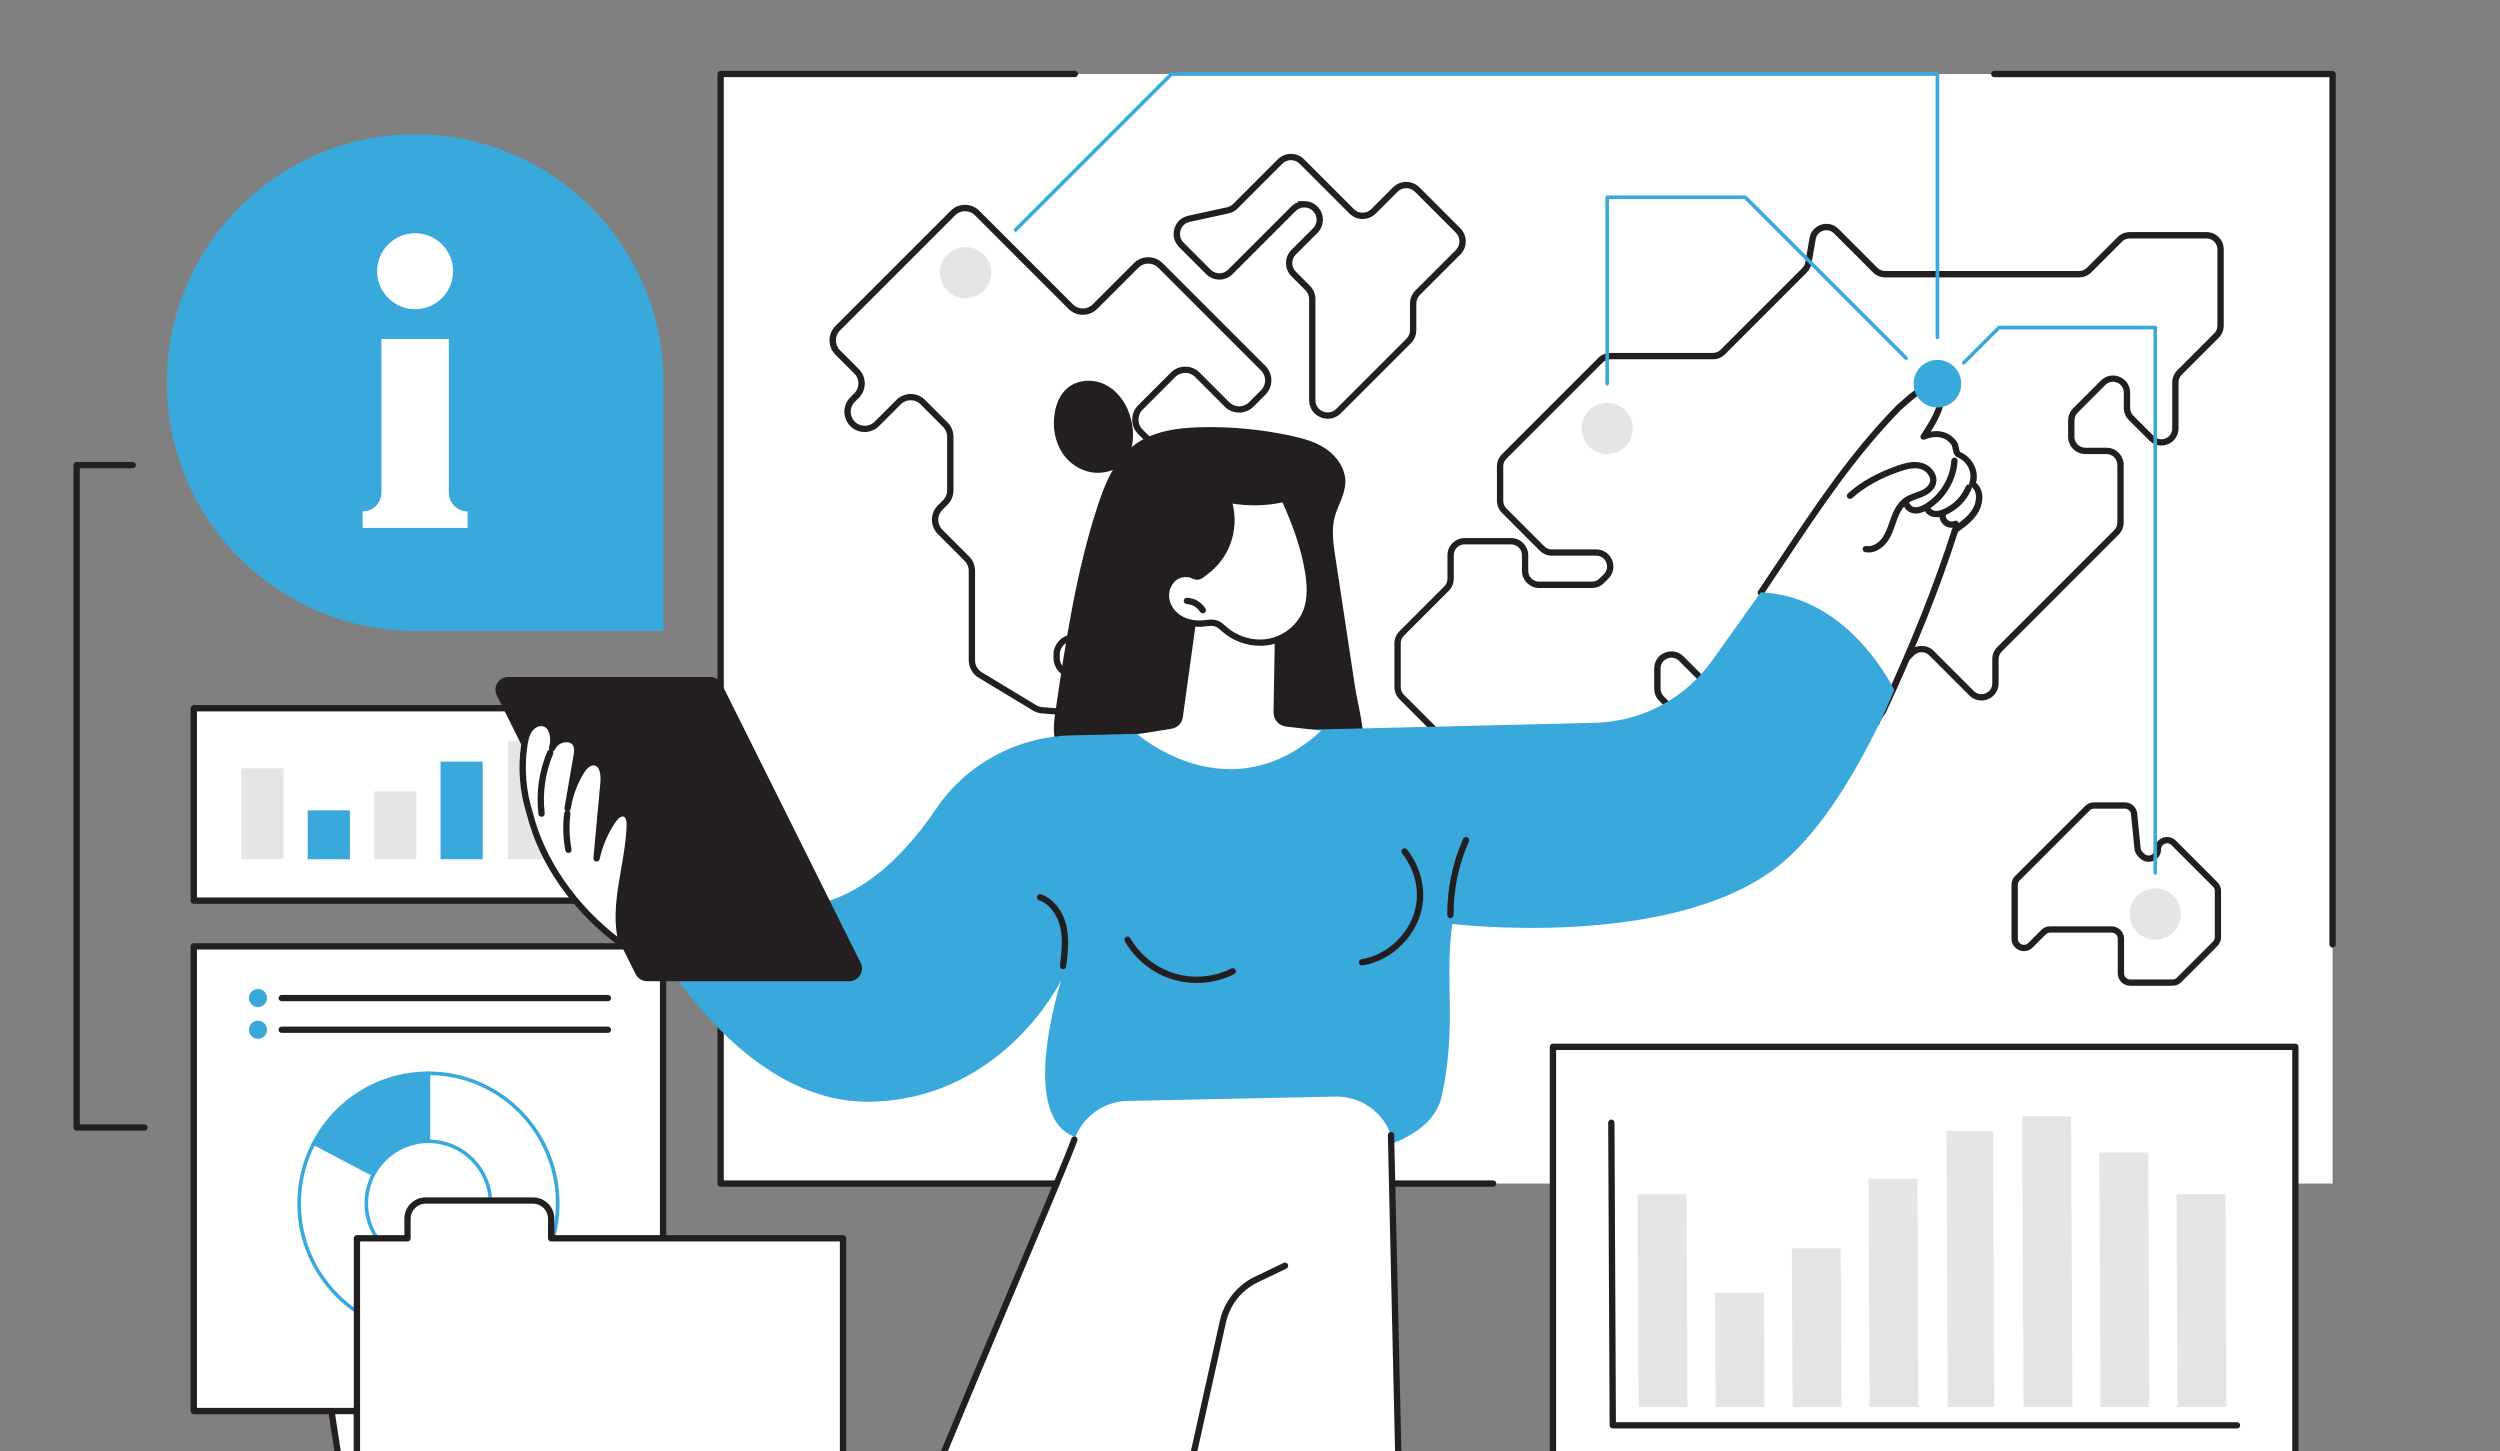 <?xml version="1.0" encoding="UTF-8"?>
<svg xmlns="http://www.w3.org/2000/svg" xmlns:i="http://ns.adobe.com/AdobeIllustrator/10.0/" id="Layer_1" version="1.1" viewBox="0 0 928 538.65">
  <rect x="0" y="0" width="928" height="538.65" fill="#808080" stroke="none"/>
  <defs>
    <style>
      .st0 {
        fill: #fff;
      }

      .st1 {
        fill: #e5e5e5;
      }

      .st2 {
        fill: #231f20;
        stroke: #231f20;
        stroke-miterlimit: 10;
      }

      .st3 {
        fill: #39a9dc;
      }
    </style>
  </defs>
  <g id="Collecting_information">
    <g>
      <rect class="st0" x="267.5" y="27.47" width="598.35" height="411.86"></rect>
      <path class="st2" d="M865.85,351.24c-.37,0-.67-.3-.67-.67V28.15h-124.92c-.37,0-.67-.3-.67-.67s.3-.67.67-.67h125.6c.37,0,.67.3.67.67v323.1c0,.37-.3.67-.67.67Z"></path>
      <path class="st2" d="M554.25,440.01h-286.75c-.37,0-.67-.3-.67-.67V27.47c0-.37.3-.67.67-.67h131.48c.37,0,.67.3.67.67s-.3.67-.67.67h-130.81v410.52h286.08c.37,0,.67.3.67.67s-.3.67-.67.67Z"></path>
      <g>
        <g>
          <path class="st0" d="M819.08,87.3h-28.53c-1.38,0-2.7.55-3.67,1.52l-11.41,11.41c-.97.97-2.29,1.52-3.67,1.52h-72.07c-1.38,0-2.7-.55-3.67-1.52l-14.46-14.46c-2.98-2.98-8.07-1.36-8.78,2.79l-1.54,8.95c-.18,1.06-.69,2.03-1.44,2.79l-30.34,30.34c-.97.97-2.29,1.52-3.67,1.52h-38.08c-1.38,0-2.7.55-3.67,1.52l-35.75,35.75c-.97.97-1.52,2.29-1.52,3.67v12.77c0,1.38.55,2.7,1.52,3.67l14.03,14.03c.97.97,2.29,1.52,3.67,1.52h16.47c4.62,0,6.94,5.59,3.67,8.86l-1.6,1.6c-.97.97-2.29,1.52-3.67,1.52h-19.62c-2.87,0-5.19-2.32-5.19-5.19v-5.8c0-2.87-2.32-5.19-5.19-5.19h-17.27c-2.87,0-5.19,2.32-5.19,5.19v8.75c0,1.38-.55,2.7-1.52,3.67l-16.64,16.64c-.97.97-1.52,2.29-1.52,3.67v16.25c0,1.38.55,2.7,1.52,3.67l13.13,13.13c.97.97,2.29,1.52,3.67,1.52h24.63c2.87,0,5.19,2.32,5.19,5.19v11.45c0,1.38.55,2.7,1.52,3.67l10.52,10.52c.97.97,1.52,2.29,1.52,3.67v28.83c0,2.87,2.32,5.19,5.19,5.19h7.26c1.38,0,2.7-.55,3.67-1.52l24.74-24.74c.97-.97,1.52-2.29,1.52-3.67v-18.01c0-1.38.55-2.7,1.52-3.67l10.14-10.14c3.27-3.27.95-8.86-3.67-8.86-1.38,0-2.7-.55-3.67-1.52l-10.44-10.44c-.97-.97-1.52-2.29-1.52-3.67v-7.49c0-4.62,5.59-6.94,8.86-3.67l9.99,9.99c.97.97,2.29,1.52,3.67,1.52h5.84c2.87,0,5.19-2.32,5.19-5.19v-2.5c0-2.87,2.32-5.19,5.19-5.19h15.12c1.38,0,2.7.55,3.67,1.52l13.68,13.68c2.03,2.03,5.31,2.03,7.34,0l15.87-15.87c2.03-2.03,5.31-2.03,7.34,0l14.88,14.88c3.27,3.27,8.86.95,8.86-3.67v-8.99c0-1.38.55-2.7,1.52-3.67l43.38-43.38c.97-.97,1.52-2.29,1.52-3.67v-21.41c0-2.87-2.32-5.19-5.19-5.19h-7.89c-2.87,0-5.19-2.32-5.19-5.19v-6.14c0-1.38.55-2.7,1.52-3.67l10.29-10.29c3.27-3.27,8.86-.95,8.86,3.67v5.69c0,1.38.55,2.7,1.52,3.67l7.59,7.59c3.27,3.27,8.86.95,8.86-3.67v-17.07c0-1.38.55-2.7,1.52-3.67l13.73-13.73c.97-.97,1.52-2.29,1.52-3.67v-28.38c0-2.87-2.32-5.19-5.19-5.19Z"></path>
          <path class="st2" d="M592.93,342.55h-7.26c-3.23,0-5.86-2.63-5.86-5.86v-28.83c0-1.21-.47-2.34-1.32-3.19l-10.52-10.52c-1.11-1.11-1.72-2.58-1.72-4.14v-11.45c0-2.49-2.03-4.52-4.52-4.52h-24.63c-1.57,0-3.04-.61-4.14-1.72l-13.13-13.13c-1.11-1.11-1.72-2.58-1.72-4.14v-16.25c0-1.54.63-3.05,1.72-4.14l16.64-16.64c.85-.85,1.32-1.99,1.32-3.19v-8.75c0-3.23,2.63-5.86,5.86-5.86h17.27c3.23,0,5.86,2.63,5.86,5.86v5.8c0,2.49,2.03,4.52,4.52,4.52h19.62c1.21,0,2.34-.47,3.19-1.32l1.6-1.6c1.32-1.32,1.69-3.2.98-4.92-.71-1.72-2.31-2.79-4.17-2.79h-16.47c-1.57,0-3.04-.61-4.14-1.72l-14.03-14.03c-1.11-1.11-1.72-2.58-1.72-4.14v-12.77c0-1.57.61-3.04,1.72-4.14l35.75-35.75c1.11-1.11,2.58-1.72,4.14-1.72h38.08c1.21,0,2.34-.47,3.19-1.32l30.34-30.34c.66-.66,1.1-1.5,1.26-2.43l1.54-8.95c.38-2.2,1.88-3.92,4-4.59,2.13-.68,4.34-.14,5.92,1.44l14.46,14.46c.84.84,2.01,1.32,3.19,1.32h72.07c1.21,0,2.34-.47,3.19-1.32l11.41-11.41c1.11-1.11,2.58-1.72,4.14-1.72h28.53c3.23,0,5.86,2.63,5.86,5.86v28.38c0,1.57-.61,3.04-1.72,4.14l-13.73,13.73c-.85.85-1.32,1.99-1.32,3.19v17.07c0,2.42-1.39,4.49-3.62,5.42-2.23.92-4.68.44-6.39-1.27l-7.59-7.59c-1.11-1.11-1.72-2.58-1.72-4.14v-5.69c0-1.86-1.07-3.46-2.79-4.17-1.72-.71-3.61-.34-4.92.98l-10.29,10.29c-.85.85-1.32,1.99-1.32,3.19v6.14c0,2.49,2.03,4.52,4.52,4.52h7.89c3.23,0,5.86,2.63,5.86,5.86v21.41c0,1.54-.63,3.05-1.72,4.14l-43.38,43.38c-.85.85-1.32,1.99-1.32,3.19v8.98c0,2.42-1.39,4.49-3.62,5.42-2.23.93-4.68.44-6.39-1.27l-14.88-14.88c-.85-.85-1.99-1.32-3.19-1.32s-2.34.47-3.19,1.32l-15.87,15.87c-2.29,2.29-6,2.29-8.29,0l-13.68-13.68c-.85-.85-1.99-1.32-3.19-1.32h-15.12c-2.49,0-4.52,2.03-4.52,4.52v2.5c0,3.23-2.63,5.86-5.86,5.86h-5.84c-1.56,0-3.04-.61-4.14-1.72l-9.99-9.99c-1.32-1.32-3.2-1.69-4.92-.98-1.72.71-2.79,2.31-2.79,4.17v7.49c0,1.21.47,2.34,1.32,3.19l10.44,10.44c.85.85,1.99,1.32,3.19,1.32,2.42,0,4.49,1.39,5.42,3.62.92,2.23.44,4.68-1.27,6.39l-10.14,10.14c-.85.85-1.32,1.99-1.32,3.19v18.01c0,1.57-.61,3.04-1.72,4.14l-24.74,24.74c-1.11,1.11-2.58,1.72-4.14,1.72ZM543.65,201.56c-2.49,0-4.52,2.03-4.52,4.52v8.75c0,1.57-.61,3.04-1.72,4.14l-16.64,16.64c-.84.84-1.32,2-1.32,3.19v16.25c0,1.21.47,2.34,1.32,3.19l13.13,13.13c.85.85,1.99,1.32,3.19,1.32h24.63c3.23,0,5.86,2.63,5.86,5.86v11.45c0,1.21.47,2.34,1.32,3.19l10.52,10.52c1.11,1.11,1.72,2.58,1.72,4.14v28.83c0,2.49,2.03,4.52,4.52,4.52h7.26c1.21,0,2.34-.47,3.19-1.32l24.74-24.74c.85-.85,1.32-1.99,1.32-3.19v-18.01c0-1.57.61-3.04,1.72-4.14l10.14-10.14c1.32-1.32,1.69-3.2.98-4.92-.71-1.72-2.31-2.79-4.17-2.79-1.57,0-3.04-.61-4.14-1.72l-10.44-10.44c-1.11-1.11-1.72-2.58-1.72-4.14v-7.49c0-2.42,1.39-4.49,3.62-5.42,2.23-.92,4.68-.44,6.39,1.27l9.99,9.99c.85.85,1.99,1.32,3.19,1.32h5.84c2.49,0,4.52-2.03,4.52-4.52v-2.5c0-3.23,2.63-5.86,5.86-5.86h15.12c1.57,0,3.04.61,4.15,1.72l13.68,13.68c1.76,1.76,4.63,1.76,6.39,0l15.87-15.87c2.29-2.29,6-2.29,8.29,0l14.88,14.88c1.32,1.32,3.2,1.69,4.92.98,1.72-.71,2.79-2.31,2.79-4.17v-8.98c0-1.57.61-3.04,1.72-4.14l43.38-43.38c.84-.84,1.32-2,1.32-3.19v-21.41c0-2.49-2.03-4.52-4.52-4.52h-7.89c-3.23,0-5.86-2.63-5.86-5.86v-6.14c0-1.57.61-3.04,1.72-4.14l10.29-10.29c1.71-1.71,4.16-2.19,6.39-1.27,2.23.92,3.62,3,3.62,5.42v5.69c0,1.21.47,2.34,1.32,3.19l7.59,7.59c1.32,1.32,3.2,1.69,4.92.98,1.72-.71,2.79-2.31,2.79-4.17v-17.07c0-1.57.61-3.04,1.72-4.14l13.73-13.73c.85-.85,1.32-1.99,1.32-3.19v-28.38c0-2.49-2.03-4.52-4.52-4.52h-28.53c-1.21,0-2.34.47-3.19,1.32l-11.41,11.41c-1.11,1.11-2.58,1.72-4.14,1.72h-72.07c-1.56,0-3.04-.61-4.14-1.72l-14.46-14.46c-1.22-1.22-2.92-1.63-4.56-1.11-1.64.52-2.79,1.84-3.08,3.54l-1.54,8.95c-.21,1.2-.77,2.29-1.63,3.15l-30.34,30.34c-1.11,1.11-2.58,1.72-4.14,1.72h-38.08c-1.21,0-2.34.47-3.19,1.32l-35.75,35.75c-.85.85-1.32,1.99-1.32,3.19v12.77c0,1.21.47,2.34,1.32,3.19l14.03,14.03c.85.85,1.99,1.32,3.19,1.32h16.47c2.42,0,4.49,1.39,5.42,3.62.92,2.23.44,4.68-1.27,6.39l-1.6,1.6c-1.11,1.11-2.58,1.72-4.14,1.72h-19.62c-3.23,0-5.86-2.63-5.86-5.86v-5.8c0-2.49-2.03-4.52-4.52-4.52h-17.27Z"></path>
        </g>
        <g>
          <path class="st0" d="M822.3,328.29l-15.43-15.43c-2.16-2.16-5.86-.63-5.86,2.43s-3.7,4.59-5.86,2.43l-.7-.7c-.56-.56-.91-1.3-.99-2.09l-1.28-12.84c-.18-1.76-1.65-3.09-3.42-3.09h-11.48c-.91,0-1.78.36-2.43,1.01l-26,26c-.64.64-1.01,1.52-1.01,2.43v20.02c0,3.06,3.7,4.59,5.86,2.43l4.85-4.85c.64-.64,1.52-1.01,2.43-1.01h22.87c1.9,0,3.43,1.54,3.43,3.43v12.86c0,1.9,1.54,3.43,3.43,3.43h15.73c.91,0,1.78-.36,2.43-1.01l13.43-13.43c.64-.64,1.01-1.52,1.01-2.43v-17.17c0-.91-.36-1.78-1.01-2.43Z"></path>
          <path class="st2" d="M806.45,365.42h-15.73c-2.26,0-4.11-1.84-4.11-4.11v-12.86c0-1.52-1.24-2.76-2.76-2.76h-22.87c-.74,0-1.43.29-1.95.81l-4.85,4.85c-1.2,1.2-2.91,1.54-4.48.89-1.56-.65-2.54-2.1-2.54-3.79v-20.02c0-1.1.43-2.13,1.2-2.9l26-26c.78-.78,1.81-1.2,2.9-1.2h11.48c2.12,0,3.88,1.59,4.09,3.7l1.28,12.84c.06.63.35,1.23.79,1.68l.7.7c.96.96,2.19.94,3.01.6.82-.34,1.7-1.19,1.7-2.55,0-1.69.97-3.15,2.53-3.79,1.56-.65,3.28-.31,4.48.89l15.43,15.43c.78.78,1.2,1.81,1.2,2.9v17.17c0,1.1-.43,2.13-1.2,2.9l-13.43,13.43c-.77.78-1.81,1.2-2.9,1.2ZM760.98,344.35h22.87c2.26,0,4.11,1.84,4.11,4.11v12.86c0,1.52,1.24,2.76,2.76,2.76h15.73c.74,0,1.43-.29,1.95-.81l13.43-13.43c.51-.51.81-1.22.81-1.95v-17.17c0-.73-.29-1.44-.81-1.95l-15.43-15.43c-.96-.96-2.19-.94-3.01-.6-.82.34-1.7,1.19-1.7,2.55,0,1.69-.97,3.15-2.53,3.79-1.56.65-3.28.31-4.48-.89l-.7-.7c-.67-.67-1.09-1.55-1.18-2.49l-1.28-12.84c-.14-1.42-1.32-2.49-2.75-2.49h-11.48c-.74,0-1.43.29-1.95.81l-26,26c-.52.52-.81,1.22-.81,1.95v20.02c0,1.36.88,2.21,1.7,2.55.83.34,2.05.36,3.01-.6l4.85-4.85c.78-.78,1.81-1.2,2.9-1.2Z"></path>
        </g>
        <g>
          <path class="st0" d="M494.24,290.08l-47.9-29.94c-3.24-2.02-7.44-1.55-10.14,1.16l-21.32,21.32c-3.2,3.2-3.2,8.39,0,11.6l16.99,16.99c3.2,3.2,3.2,8.39,0,11.6l-3.09,3.09c-1.54,1.54-2.4,3.62-2.4,5.8v46.24c0,2.17.86,4.26,2.4,5.8l6.83,6.83c5.17,5.17,14,1.51,14-5.8v-16.61c0-2.17.86-4.26,2.4-5.8l43.69-43.69c1.54-1.54,2.4-3.62,2.4-5.8v-15.82c0-2.83-1.46-5.45-3.85-6.95Z"></path>
          <path class="st2" d="M441.34,393.65c-2.28,0-4.5-.9-6.22-2.62l-6.83-6.83c-1.68-1.68-2.6-3.9-2.6-6.27v-46.24c0-2.37.92-4.6,2.6-6.27l3.09-3.09c1.42-1.42,2.2-3.31,2.2-5.32s-.78-3.9-2.2-5.32l-16.99-16.99c-1.68-1.68-2.6-3.9-2.6-6.27s.92-4.6,2.6-6.27l21.32-21.32c2.94-2.94,7.45-3.45,10.98-1.25l47.9,29.94c2.61,1.63,4.17,4.44,4.17,7.52v15.82c0,2.37-.92,4.6-2.6,6.27l-43.69,43.69c-1.42,1.42-2.2,3.31-2.2,5.32v16.61c0,3.66-2.1,6.8-5.48,8.2-1.13.47-2.3.7-3.45.7ZM441.99,259.56c-1.94,0-3.86.75-5.32,2.21l-21.32,21.32c-1.42,1.42-2.2,3.31-2.2,5.32s.78,3.9,2.2,5.32l16.99,16.99c1.68,1.68,2.6,3.9,2.6,6.27s-.92,4.6-2.6,6.27l-3.09,3.09c-1.42,1.42-2.2,3.31-2.2,5.32v46.24c0,2.01.78,3.9,2.2,5.32l6.83,6.83c2.19,2.19,5.34,2.82,8.2,1.63,2.87-1.19,4.65-3.85,4.65-6.95v-16.61c0-2.37.92-4.6,2.6-6.27l43.69-43.69c1.42-1.42,2.2-3.31,2.2-5.32v-15.82c0-2.61-1.32-5-3.54-6.38h0l-47.9-29.94c-1.24-.77-2.62-1.15-4-1.15Z"></path>
        </g>
        <g>
          <path class="st0" d="M470.6,182.42l-12.71-12.71c-2.49-2.49-6.52-2.49-9.01,0l-3.57,3.57c-2.49,2.49-6.52,2.49-9.01,0l-13.01-13.01c-2.49-2.49-2.49-6.52,0-9l12.15-12.15c2.49-2.49,6.52-2.49,9,0l11.01,11.01c2.49,2.49,6.52,2.49,9,0l4.43-4.43c2.49-2.49,2.49-6.52,0-9l-38.16-38.16c-2.49-2.49-6.52-2.49-9.01,0l-15.29,15.29c-2.49,2.49-6.52,2.49-9,0l-34.73-34.73c-2.49-2.49-6.52-2.49-9,0l-42.74,42.74c-2.49,2.49-2.49,6.52,0,9l7,7c2.49,2.49,2.49,6.52,0,9.01l-1.49,1.49c-4.01,4.01-1.17,10.87,4.5,10.87,1.69,0,3.31-.67,4.5-1.87l8.07-8.07c2.49-2.49,6.52-2.49,9,0l8.35,8.36c1.19,1.19,1.87,2.81,1.87,4.5v19.88c0,1.69-.67,3.31-1.87,4.5l-1.92,1.92c-2.49,2.49-2.49,6.52,0,9l9.93,9.93c1.19,1.19,1.86,2.81,1.86,4.5v33.22c0,2.23,1.17,4.3,3.07,5.45l20.21,12.22c.86.52,1.82.83,2.82.9l13.92,1.03,1.22.14c6,.71,9.52-6.56,5.25-10.83l-1.6-1.6c-1.19-1.19-2.81-1.87-4.5-1.87h-2.57c-3.52,0-6.37-2.85-6.37-6.37v-1.16c0-3.52,2.85-6.37,6.37-6.37h24.16c1.69,0,3.31-.67,4.5-1.86l43.36-43.36c2.49-2.49,2.49-6.52,0-9Z"></path>
          <path class="st2" d="M402.79,265.55c-.28,0-.57-.02-.86-.05l-1.22-.14-13.89-1.03c-1.1-.08-2.18-.43-3.12-1l-20.21-12.22c-2.1-1.27-3.4-3.57-3.4-6.02v-33.22c0-1.52-.59-2.95-1.67-4.03l-9.93-9.93c-1.33-1.33-2.06-3.1-2.06-4.98s.73-3.65,2.06-4.98l1.92-1.92c1.08-1.08,1.67-2.51,1.67-4.03v-19.88c0-1.52-.59-2.95-1.67-4.03l-8.35-8.36c-2.22-2.22-5.83-2.22-8.05,0l-8.07,8.07c-1.33,1.33-3.1,2.06-4.98,2.06-2.9,0-5.39-1.67-6.5-4.35-1.11-2.68-.53-5.62,1.53-7.67l1.49-1.49c2.22-2.22,2.22-5.83,0-8.05l-7-7c-2.74-2.74-2.74-7.21,0-9.96l42.74-42.74c1.33-1.33,3.1-2.06,4.98-2.06s3.65.73,4.98,2.06l34.73,34.73c1.08,1.08,2.51,1.67,4.03,1.67s2.95-.59,4.03-1.67l15.29-15.29c2.75-2.75,7.21-2.74,9.96,0l38.16,38.16c1.33,1.33,2.06,3.1,2.06,4.98s-.73,3.65-2.06,4.98l-4.43,4.43c-1.33,1.33-3.1,2.06-4.98,2.06s-3.65-.73-4.98-2.06l-11.01-11.01c-1.08-1.08-2.51-1.67-4.03-1.67s-2.95.59-4.03,1.67l-12.15,12.15c-1.08,1.08-1.67,2.51-1.67,4.03s.59,2.95,1.67,4.03l13.01,13.01c1.08,1.08,2.51,1.67,4.03,1.67s2.95-.59,4.03-1.67l3.57-3.57c1.33-1.33,3.1-2.06,4.98-2.06s3.65.73,4.98,2.06l12.71,12.71c1.33,1.33,2.06,3.1,2.06,4.98s-.73,3.65-2.06,4.98l-43.36,43.36c-1.33,1.33-3.1,2.06-4.98,2.06h-24.16c-3.14,0-5.7,2.55-5.7,5.69v1.16c0,3.14,2.55,5.69,5.7,5.69h2.57c1.88,0,3.65.73,4.98,2.06l1.6,1.6c2.15,2.15,2.68,5.31,1.36,8.05-1.2,2.48-3.61,3.97-6.3,3.97ZM338.04,146.74c1.8,0,3.61.69,4.98,2.06l8.35,8.36c1.33,1.33,2.06,3.1,2.06,4.98v19.88c0,1.88-.73,3.65-2.06,4.98l-1.92,1.92c-1.08,1.08-1.67,2.51-1.67,4.03s.59,2.95,1.67,4.03l9.93,9.93c1.33,1.33,2.06,3.1,2.06,4.98v33.22c0,1.98,1.05,3.85,2.75,4.87l20.21,12.22c.76.46,1.64.74,2.53.81l13.92,1.03,1.25.15c2.97.35,4.94-1.41,5.79-3.17.85-1.76,1.01-4.4-1.1-6.51l-1.6-1.6c-1.08-1.08-2.51-1.67-4.03-1.67h-2.57c-3.88,0-7.04-3.16-7.04-7.04v-1.16c0-3.88,3.16-7.04,7.04-7.04h24.16c1.52,0,2.95-.59,4.03-1.67l43.36-43.36c1.08-1.08,1.67-2.51,1.67-4.03s-.59-2.95-1.67-4.03l-12.71-12.71c-1.08-1.08-2.51-1.67-4.03-1.67s-2.95.59-4.03,1.67l-3.57,3.57c-1.33,1.33-3.1,2.06-4.98,2.06s-3.65-.73-4.98-2.06l-13.01-13.01c-1.33-1.33-2.06-3.1-2.06-4.98s.73-3.65,2.06-4.98l12.15-12.15c1.33-1.33,3.1-2.06,4.98-2.06s3.65.73,4.98,2.06l11.01,11.01c1.08,1.08,2.51,1.67,4.03,1.67s2.95-.59,4.03-1.67l4.43-4.43c1.08-1.08,1.67-2.51,1.67-4.03s-.59-2.95-1.67-4.03l-38.16-38.16c-2.22-2.22-5.83-2.22-8.05,0l-15.29,15.29c-1.33,1.33-3.1,2.06-4.98,2.06s-3.65-.73-4.98-2.06l-34.73-34.73c-1.08-1.08-2.51-1.67-4.03-1.67s-2.95.59-4.03,1.67l-42.74,42.74c-2.22,2.22-2.22,5.83,0,8.05l7,7c2.74,2.74,2.74,7.21,0,9.96l-1.49,1.49c-1.66,1.66-2.13,4.04-1.23,6.21.9,2.17,2.91,3.52,5.26,3.52,1.52,0,2.95-.59,4.03-1.67l8.07-8.07c1.37-1.37,3.18-2.06,4.98-2.06Z"></path>
        </g>
        <g>
          <path class="st0" d="M541.24,85.54l-15.2-15.2c-2.24-2.24-5.86-2.24-8.1,0l-8.1,8.1c-2.24,2.24-5.86,2.24-8.1,0l-18.49-18.49c-2.24-2.24-5.86-2.24-8.1,0l-16.58,16.58c-.78.78-1.76,1.31-2.83,1.55l-14.4,3.14c-4.43.96-6.04,6.44-2.83,9.65l10.07,10.07c2.24,2.24,5.86,2.24,8.1,0l23.44-23.44c2.24-2.24,5.86-2.24,8.1,0,2.24,2.24,2.24,5.86,0,8.1l-8.01,8.01c-2.24,2.24-2.24,5.86,0,8.1l5.23,5.23c1.07,1.07,1.68,2.53,1.68,4.05v37.54c0,5.1,6.17,7.66,9.78,4.05l26-26c1.07-1.07,1.68-2.53,1.68-4.05v-9.83c0-1.52.6-2.98,1.68-4.05l15-15c2.24-2.24,2.24-5.86,0-8.1Z"></path>
          <path class="st2" d="M492.88,154.94c-.83,0-1.67-.17-2.49-.5-2.44-1.01-3.95-3.28-3.95-5.91v-37.54c0-1.35-.53-2.62-1.48-3.57l-5.23-5.23c-1.21-1.21-1.87-2.82-1.87-4.53s.67-3.32,1.87-4.53l8.01-8.01c.95-.96,1.48-2.22,1.48-3.57s-.53-2.62-1.48-3.57c-1.97-1.97-5.18-1.97-7.15,0l-23.44,23.44c-2.5,2.49-6.56,2.49-9.05,0l-10.07-10.07c-1.68-1.68-2.29-4.05-1.62-6.33.67-2.28,2.46-3.95,4.78-4.45l14.4-3.14c.95-.21,1.81-.68,2.5-1.36l16.58-16.58c2.5-2.49,6.56-2.5,9.05,0l18.49,18.49c1.97,1.97,5.18,1.97,7.15,0l8.1-8.1c1.21-1.21,2.82-1.87,4.53-1.87s3.32.67,4.53,1.87l15.2,15.2c2.5,2.5,2.5,6.56,0,9.05l-15,15c-.95.96-1.48,2.22-1.48,3.58v9.83c0,1.71-.67,3.32-1.87,4.52l-26,26c-1.24,1.24-2.84,1.89-4.48,1.89ZM484.16,75.15c1.64,0,3.28.62,4.53,1.87,1.21,1.21,1.87,2.82,1.87,4.53s-.67,3.32-1.87,4.53l-8.01,8.01c-.95.96-1.48,2.22-1.48,3.57s.53,2.62,1.48,3.57l5.23,5.23c1.21,1.21,1.87,2.82,1.87,4.53v37.54c0,2.08,1.2,3.87,3.12,4.67,1.92.8,4.04.38,5.51-1.1l26-26c.96-.96,1.48-2.22,1.48-3.57v-9.83c0-1.71.67-3.32,1.87-4.53l15-15c1.97-1.97,1.97-5.18,0-7.15l-15.2-15.2c-.96-.96-2.22-1.48-3.57-1.48s-2.62.53-3.57,1.48l-8.1,8.1c-2.5,2.5-6.56,2.5-9.05,0l-18.49-18.49c-1.97-1.97-5.18-1.97-7.15,0l-16.58,16.58c-.87.87-1.96,1.47-3.16,1.73l-14.4,3.14c-1.84.4-3.25,1.71-3.78,3.52-.53,1.8-.05,3.67,1.28,5l10.07,10.07c1.97,1.97,5.18,1.97,7.15,0l23.44-23.44c1.25-1.25,2.89-1.87,4.53-1.87Z"></path>
        </g>
      </g>
    </g>
    <g>
      <g>
        <polygon class="st0" points="132.5 475.1 132.5 585.74 115.59 475.1 132.5 475.1"></polygon>
        <path class="st2" d="M131.84,585.84l-17.03-111.41h18.37v111.31l-1.34.1ZM116.37,475.77l15.46,101.12v-101.12h-15.46Z"></path>
      </g>
      <g>
        <g>
          <rect class="st0" x="71.92" y="351.28" width="174.2" height="172.49"></rect>
          <path class="st2" d="M246.13,524.44H71.92c-.37,0-.67-.3-.67-.67v-172.49c0-.37.3-.67.67-.67h174.2c.37,0,.67.3.67.67v172.49c0,.37-.3.67-.67.67ZM72.6,523.1h172.86v-171.14H72.6v171.14Z"></path>
        </g>
        <g>
          <g>
            <path class="st3" d="M99.12,370.48c0,1.86-1.51,3.36-3.36,3.36s-3.36-1.51-3.36-3.36,1.51-3.36,3.36-3.36,3.36,1.51,3.36,3.36Z"></path>
            <path class="st2" d="M225.66,371.15h-121.09c-.37,0-.67-.3-.67-.67s.3-.67.67-.67h121.09c.37,0,.67.3.67.67s-.3.67-.67.67Z"></path>
          </g>
          <g>
            <path class="st3" d="M99.12,382.24c0,1.86-1.51,3.36-3.36,3.36s-3.36-1.51-3.36-3.36,1.51-3.36,3.36-3.36,3.36,1.51,3.36,3.36Z"></path>
            <path class="st2" d="M225.66,382.91h-121.09c-.37,0-.67-.3-.67-.67s.3-.67.67-.67h121.09c.37,0,.67.3.67.67s-.3.67-.67.67Z"></path>
          </g>
        </g>
        <g>
          <path class="st0" d="M159.03,446.69v-48.29c26.51,0,47.99,21.62,47.99,48.29s-21.49,48.29-47.99,48.29-47.99-21.62-47.99-48.29c0-8.06,1.97-15.66,5.44-22.34l42.56,22.34Z"></path>
          <g>
            <path class="st0" d="M116.47,424.35l42.56-25.95c26.51,0,47.99,21.62,47.99,48.29s-21.49,48.29-47.99,48.29-47.99-21.62-47.99-48.29c0-8.06,1.97-15.66,5.44-22.34Z"></path>
            <path class="st3" d="M159.03,495.66c-26.83,0-48.67-21.97-48.67-48.97,0-7.88,1.91-15.71,5.51-22.65.06-.11.14-.2.25-.26l42.56-25.95c.11-.06.23-.1.35-.1,26.83,0,48.67,21.97,48.67,48.97s-21.83,48.97-48.67,48.97ZM116.98,424.83c-3.45,6.71-5.28,14.27-5.28,21.87,0,26.26,21.23,47.62,47.32,47.62s47.32-21.36,47.32-47.62-21.13-47.52-47.13-47.62l-42.23,25.75Z"></path>
          </g>
          <g>
            <path class="st3" d="M116.47,424.35c8.01-15.42,24.06-25.95,42.56-25.95v48.29l-42.56-22.34Z"></path>
            <path class="st3" d="M159.7,447.81l-44.13-23.17.31-.59c8.43-16.23,24.97-26.31,43.15-26.31h.67v50.08ZM117.38,424.07l40.97,21.51v-46.5c-17.19.24-32.79,9.75-40.97,24.99Z"></path>
          </g>
          <g>
            <circle class="st0" cx="159.03" cy="446.69" r="23.05" transform="translate(-314.52 422.67) rotate(-67.5)"></circle>
            <path class="st3" d="M159.03,470.42c-13.08,0-23.72-10.64-23.72-23.72s10.64-23.72,23.72-23.72,23.72,10.64,23.72,23.72-10.64,23.72-23.72,23.72ZM159.03,424.31c-12.34,0-22.38,10.04-22.38,22.38s10.04,22.38,22.38,22.38,22.38-10.04,22.38-22.38-10.04-22.38-22.38-22.38Z"></path>
          </g>
        </g>
      </g>
      <g>
        <path class="st0" d="M151.28,459.66v-7.29c0-3.72,3.01-6.73,6.73-6.73h39.87c3.72,0,6.73,3.01,6.73,6.73v7.29h108.34v113.43c0,6.98-5.66,12.65-12.65,12.65h-167.8v-126.08h18.78Z"></path>
        <path class="st2" d="M300.3,586.41h-167.8c-.37,0-.67-.3-.67-.67v-126.08c0-.37.3-.67.67-.67h18.1v-6.62c0-4.08,3.32-7.4,7.4-7.4h39.87c4.08,0,7.4,3.32,7.4,7.4v6.62h107.67c.37,0,.67.3.67.67v113.43c0,7.34-5.97,13.32-13.32,13.32ZM133.17,585.06h167.12c6.6,0,11.97-5.37,11.97-11.97v-112.76h-107.67c-.37,0-.67-.3-.67-.67v-7.29c0-3.34-2.72-6.06-6.06-6.06h-39.87c-3.34,0-6.06,2.72-6.06,6.06v7.29c0,.37-.3.67-.67.67h-18.1v124.73Z"></path>
      </g>
      <g>
        <g>
          <rect class="st0" x="71.92" y="262.89" width="174.2" height="71.42"></rect>
          <path class="st2" d="M246.13,334.99H71.92c-.37,0-.67-.3-.67-.67v-71.42c0-.37.3-.67.67-.67h174.2c.37,0,.67.3.67.67v71.42c0,.37-.3.67-.67.67ZM72.6,333.64h172.86v-70.08H72.6v70.08Z"></path>
        </g>
        <g>
          <rect class="st1" x="89.58" y="285.19" width="15.66" height="33.76"></rect>
          <rect class="st3" x="114.22" y="300.81" width="15.66" height="18.14"></rect>
          <rect class="st1" x="138.87" y="293.75" width="15.66" height="25.2"></rect>
          <rect class="st3" x="163.52" y="282.71" width="15.66" height="36.24"></rect>
          <rect class="st1" x="188.56" y="275.13" width="14.87" height="43.82"></rect>
          <g>
            <rect class="st3" x="212.82" y="272.81" width="15.66" height="46.14"></rect>
            <path class="st3" d="M229.15,319.62h-17v-47.49h17v47.49ZM213.49,318.28h14.31v-44.8h-14.31v44.8Z"></path>
          </g>
        </g>
      </g>
    </g>
    <g>
      <path class="st3" d="M154.1,49.85c50.9,0,92.16,41.26,92.16,92.16v92.16h-90.72v-.02c-.48,0-.96.02-1.44.02-50.9,0-92.16-41.26-92.16-92.16s41.26-92.16,92.16-92.16Z"></path>
      <g>
        <path class="st0" d="M141.59,182.86v-57.02h25.02v57.02c0,3.85,3.12,6.97,6.97,6.97v6.15h-38.97v-6.15c3.85,0,6.97-3.12,6.97-6.97Z"></path>
        <circle class="st0" cx="154.1" cy="100.67" r="14.1" transform="translate(-19.01 38.1) rotate(-13.28)"></circle>
      </g>
    </g>
    <g>
      <g>
        <path class="st2" d="M418.82,153.95c-1.52-4.56-4.61-8.73-8.94-10.81-4.33-2.08-9.93-1.73-13.52,1.46-2.48,2.2-3.8,5.45-4.35,8.71-.87,5.11.02,10.61,2.97,14.88,2.95,4.26,8.07,7.1,13.24,6.8,11.73-.69,13.62-11.95,10.59-21.04Z"></path>
        <path class="st2" d="M495.18,206.85c-.76-5.03-1.52-10.24-.2-15.15,1.14-4.25,3.79-8.14,3.92-12.54.14-4.78-2.86-9.23-6.75-11.96-3.89-2.73-8.59-4.01-13.22-5-10.86-2.33-22-3.38-33.1-3.12-8.75.21-17.97,1.42-24.9,6.82-6.87,5.36-10.37,13.95-13.08,22.27-7.98,24.5-11.77,50.15-15.52,75.66-.62,4.19-1.21,8.63.41,12.55,2.28,5.53,8.24,8.42,13.83,10.43,23.61,8.51,49.2,10.09,74.23,8.54,6.09-.38,12.43-1.02,17.61-4.27,12.09-7.6,5.76-24.98,4.04-36.32-2.42-15.97-4.84-31.94-7.26-47.9Z"></path>
      </g>
      <g>
        <g>
          <path class="st0" d="M655.28,230.38c4.36,7.64,9.39,14.88,15.3,21.41,3.1,3.43,6.4,6.7,10,9.61,3.54,2.85,7.32,5.39,11.22,7.72,1.06.63,2.14,1.25,3.22,1.85,19.6-37.15,30.62-74.22,30.62-74.22,15.61-11.27,6.57-17.17,6.57-17.17,2.44-9.74-5.45-10.61-5.45-10.61-2.32-11.75-12.77-6.89-12.77-6.89,8.55-12.55,12.74-33.08-12.11-7.41-14.69,15.17-33.53,43.34-50.48,68.45,1.24,2.45,2.52,4.87,3.88,7.25Z"></path>
          <path class="st2" d="M696.57,268.68c-.05,0-.11,0-.16-.02-.36-.09-.58-.46-.49-.82.35-1.39,1.03-2.33,1.76-3.33.22-.3.45-.62.68-.96,11.36-24.34,20.11-46.32,26.78-67.19.04-.14.13-.26.25-.34,3.43-2.45,6.66-4.76,8.05-8.47.64-1.93,1.29-5.51-1.69-7.5-.26-.17-.37-.5-.26-.8,1.4-3.72-.63-8.15-4.52-9.88-1.17-.39-1.42-1.65-1.64-2.76-.13-.68-.27-1.38-.6-1.87-3.15-4.19-7.92-3.08-10.49-2.04,0,0,0,0-.01,0-.04.02-.08.03-.12.03h0s0,0,0,0c0,0,0,0,0,0-.13.02-.27,0-.39-.05,0,0,0,0,0,0,0,0,0,0,0,0,0,0,0,0,0,0,0,0,0,0,0,0,0,0,0,0,0,0,0,0,0,0,0,0,0,0,0,0,0,0,0,0,0,0,0,0h0c-.08-.04-.15-.09-.21-.16,0,0,0,0,0,0,0,0,0,0,0,0,0,0,0,0,0,0,0,0,0,0,0,0-.05-.05-.08-.11-.11-.18,0,0,0,0,0,0,0,0,0,0,0,0h0s0,0,0,0c0,0,0,0,0,0,0,0,0,0,0,0,0,0,0,0,0,0,0,0,0,0,0,0-.02-.06-.04-.13-.04-.2,0,0,0,0,0,0h0s0,0,0,0h0s0-.01,0-.01h0v-.02h0s0,0,0,0h0s0-.01,0-.01h0s0,0,0,0h0s0,0,0,0,0,0,0,0h0s0-.04,0-.06c0,0,0,0,0,0,0,0,0,0,0,0,0,0,0,0,0,0,0,0,0,0,0,0,0,0,0,0,0,0h0s0,0,0,0c0,0,0,0,0,0,0,0,0,0,0,0,0,0,0,0,0,0,0,0,0,0,0,0,0,0,0,0,0,0,0,0,0,0,0,0,0,0,0,0,0,0,0,0,0,0,0,0,0,0,0,0,0,0,0,0,0,0,0,0,0,0,0,0,0,0,0,0,0,0,0,0,0,0,0,0,0,0,0,0,0,0,0,0,0,0,0,0,0,0,.02-.07.05-.13.09-.2l.74-1.16c3.38-5.28,7.21-11.26,5.19-17.25-.32-.2-.95-.21-1.29-.22-4.55,1.27-8.06,4.39-11.46,7.41-.45.4-.91.81-1.36,1.2-17.07,17.48-29.81,36.63-43.31,56.91-2.54,3.81-5.16,7.76-7.79,11.64-.21.31-.63.39-.93.18-.31-.21-.39-.63-.18-.93,2.62-3.88,5.24-7.82,7.78-11.63,13.53-20.33,26.31-39.54,43.5-57.14.49-.43.94-.83,1.39-1.23,3.53-3.14,7.19-6.39,12.09-7.73.06-.02.12-.02.18-.02.57,0,1.74,0,2.43.69.07.07.12.16.16.25,2.2,6.15-1.24,12.26-4.46,17.35-.01.16-.15.44-.34.76,4.17-1.08,7.7.02,10.07,3.18.5.75.67,1.62.82,2.39.2,1,.34,1.61.8,1.77,4.42,1.96,6.76,6.85,5.46,11.12,2.38,1.87,3.04,5.03,1.79,8.76-1.52,4.05-4.98,6.57-8.36,8.99-6.68,20.88-15.44,42.86-26.79,67.19-.01.03-.03.06-.05.09-.25.37-.5.72-.74,1.05-.68.93-1.26,1.73-1.54,2.87-.08.3-.35.51-.65.51Z"></path>
          <path class="st2" d="M693.56,204.58c-.36,0-.72-.03-1.09-.1-.37-.07-.61-.42-.54-.78.07-.37.42-.61.78-.54,2.7.49,5.16-1.46,6.44-3.27,1.24-1.75,1.98-3.87,2.69-5.92.19-.53.37-1.07.57-1.6.89-2.42,2.24-5.42,4.82-7.2,1.22-.84,2.61-1.34,3.95-1.81.59-.21,1.2-.43,1.78-.67,1.51-.63,3.41-1.77,3.9-3.62.62-2.36-1.54-4.83-3.9-5.47-2.55-.69-5.32.04-7.93.94-7.22,2.48-13.23,5.84-17.85,9.99-.28.25-.7.22-.95-.05-.25-.28-.22-.7.05-.95,4.76-4.26,10.92-7.71,18.31-10.25,2.81-.97,5.82-1.76,8.72-.97,2.97.81,5.69,3.93,4.85,7.12-.63,2.38-2.89,3.77-4.68,4.52-.61.26-1.24.48-1.85.7-1.32.47-2.56.91-3.64,1.65-2.27,1.56-3.5,4.32-4.32,6.56-.19.52-.38,1.05-.56,1.58-.75,2.13-1.52,4.34-2.86,6.25-1.34,1.9-3.82,3.92-6.69,3.92Z"></path>
          <path class="st2" d="M711.14,190.13c-.2,0-.41-.01-.61-.04-1.89-.22-3.8-1.85-3.62-3.91.03-.37.35-.65.73-.61.37.03.65.36.61.73-.1,1.23,1.2,2.32,2.44,2.46,1.18.14,2.5-.26,4.15-1.26,5.74-3.49,9.56-9.81,9.98-16.51.02-.37.35-.64.71-.63.37.02.65.34.63.71-.44,7.13-4.51,13.87-10.62,17.58-1.08.66-2.66,1.48-4.39,1.48Z"></path>
          <path class="st2" d="M718.76,191.5c-.29,0-.58-.02-.86-.07-1.69-.27-3.06-1.49-3.33-2.97-.07-.37.17-.72.54-.78.37-.07.72.17.78.54.19,1.03,1.26,1.73,2.22,1.88.97.15,2.06-.05,3.44-.64,3.86-1.65,6.99-4.83,8.59-8.72.14-.34.54-.51.88-.37.34.14.51.53.37.88-1.73,4.21-5.12,7.65-9.31,9.44-1.26.54-2.33.8-3.33.8Z"></path>
          <path class="st2" d="M724.52,195.42c-.91,0-1.82-.29-2.54-.85-1.19-.93-1.8-2.54-1.52-4.03.07-.36.42-.6.79-.53.36.07.6.42.53.79-.19,1,.22,2.09,1.02,2.71.8.62,1.96.75,2.88.32.34-.16.74-.01.9.32.16.34.01.74-.32.9-.54.26-1.14.38-1.73.38Z"></path>
        </g>
        <g>
          <path class="st3" d="M242.53,349.33s32.23,61.04,81.28,59.62c49.05-1.43,70.17-45.21,70.17-45.21,0,0-14.52,44.51,1.51,56.4,16.03,11.9,131.62,23.39,139.65-13.09,5.74-26.07,1-43.37,3.95-64.09,0,0,80.07,9.76,120.17-20.82,25.41-19.38,43.87-65.98,43.87-65.98,0,0-16.4-34.99-49.54-36.27l-18.06,25.34c-10.05,14.1-26.15,22.65-43.47,23.07l-194.39,4.67c-20.13.48-38.88,10.55-50.16,27.23-12.39,18.32-32.37,38.97-58.36,36.08l-46.63,13.06Z"></path>
          <path class="st2" d="M538.4,340.34c-.37,0-.67-.3-.67-.67-.08-9.6,1.93-19.31,5.83-28.07.15-.34.55-.49.89-.34.34.15.49.55.34.89-3.82,8.59-5.8,18.11-5.72,27.52,0,.37-.3.68-.67.68h0Z"></path>
          <g>
            <path class="st2" d="M444.19,364.38c-2.92,0-5.85-.42-8.65-1.26-7.36-2.21-13.77-7.31-17.57-13.98-.18-.32-.07-.73.25-.92.32-.19.73-.07.92.25,3.64,6.38,9.76,11.25,16.79,13.36,7.03,2.11,14.82,1.42,21.38-1.89.33-.17.74-.04.9.3.17.33.04.74-.3.9-4.24,2.15-8.98,3.24-13.72,3.24Z"></path>
            <path class="st2" d="M505.55,357.88c-.33,0-.61-.24-.66-.57-.06-.37.19-.71.56-.77,10.38-1.62,19.31-10.68,20.78-21.08.92-6.56-1.04-13.48-5.39-19-.23-.29-.18-.71.11-.94.29-.23.71-.18.94.11,4.58,5.8,6.64,13.1,5.67,20.02-1.55,10.96-10.96,20.52-21.9,22.23-.04,0-.07,0-.1,0Z"></path>
          </g>
          <path class="st2" d="M394.61,359.28s-.05,0-.08,0c-.37-.05-.63-.38-.59-.75.58-4.74,1.17-9.63.13-14.34-.89-3.99-3.52-8.85-8.26-10.49-.35-.12-.54-.51-.41-.86.12-.35.5-.54.86-.41,4.4,1.53,7.9,5.93,9.13,11.47,1.09,4.93.46,10.17-.11,14.79-.04.34-.33.59-.67.59Z"></path>
        </g>
        <g>
          <path class="st2" d="M315.24,363.73h-75.06c-1.6,0-3.07-.91-3.78-2.34l-51.54-103.48c-1.4-2.81.64-6.11,3.78-6.11h75.06c1.6,0,3.07.91,3.78,2.34l51.54,103.48c1.4,2.81-.64,6.11-3.78,6.11Z"></path>
          <g>
            <g>
              <path class="st0" d="M232.01,302.09c-1.74-.72-3.49.95-4.54,2.5-2.87,4.25-4.92,9.05-6.02,14.06.86-9.34,1.72-18.68,2.58-28.02.28-3-.15-7.02-3.11-7.6-2.29-.45-4.22,1.69-5.41,3.7-2.44,4.11-4.09,8.68-4.83,13.4,1.11-6.45,2.21-12.9,3.32-19.35.26-1.49.5-3.1-.18-4.46-1.44-2.9-6.16-2.37-8.14.2-.3.39-.55.8-.76,1.23.11-.44.21-.88.29-1.32.58-3.15-.37-7.23-3.5-7.97-1.94-.46-3.99.68-5.15,2.31-1.16,1.62-1.6,3.64-1.91,5.61-1.34,8.54-.62,17.38,2,25.62,4.82,19.33,18.22,36.85,34.33,48.57-4.04-14.37,2.36-29.24,2.77-44.16.05-1.66-.24-3.68-1.77-4.32Z"></path>
              <path class="st2" d="M231,351.24c-.14,0-.28-.04-.4-.13-17.38-12.64-29.98-30.48-34.59-48.95-2.65-8.34-3.35-17.31-2.01-25.89.32-2.04.78-4.16,2.03-5.9,1.2-1.68,3.47-3.13,5.85-2.57,2.97.7,4.34,4.09,4.16,7.39,1.3-1.07,3.1-1.65,4.81-1.49,1.65.16,2.92.98,3.58,2.31.8,1.61.47,3.5.24,4.87l-1.53,8.92c.54-1.17,1.15-2.32,1.8-3.42,1.03-1.74,3.21-4.58,6.12-4.01,2.72.53,4.08,3.64,3.65,8.32l-1.98,21.5c1.11-2.81,2.52-5.5,4.19-7.97,1.64-2.43,3.65-3.46,5.36-2.75,1.04.43,2.27,1.65,2.18,4.96-.15,5.52-1.13,11.09-2.07,16.47-1.67,9.53-3.25,18.54-.73,27.49.08.28-.03.57-.26.73-.12.08-.25.12-.38.12ZM200.84,269.03c-1.51,0-2.93,1.03-3.72,2.13-1.08,1.51-1.5,3.45-1.79,5.32-1.31,8.37-.63,17.13,1.98,25.31,4.41,17.67,16.24,34.73,32.58,47.11-1.91-8.67-.35-17.59,1.16-26.24.93-5.34,1.9-10.86,2.05-16.28.04-1.4-.16-3.18-1.35-3.68-1.27-.53-2.76.82-3.73,2.26-2.8,4.15-4.85,8.93-5.92,13.82-.08.35-.41.57-.76.52-.35-.05-.6-.37-.57-.73l2.58-28.02c.14-1.47.35-6.31-2.57-6.88-2.1-.42-3.85,1.94-4.7,3.38-2.21,3.73-3.79,7.94-4.58,12.22l-.16.96c-.06.36-.4.61-.77.55-.36-.06-.61-.4-.55-.77.05-.33.11-.65.17-.97l3.16-18.39c.27-1.55.44-2.93-.12-4.05-.6-1.21-1.83-1.5-2.51-1.57-1.68-.16-3.52.61-4.49,1.88-.26.33-.48.7-.69,1.12-.15.31-.51.45-.83.33-.32-.12-.5-.46-.42-.79.11-.43.2-.86.28-1.28.48-2.58-.13-6.52-2.99-7.19-.24-.06-.49-.08-.73-.08Z"></path>
            </g>
            <path class="st2" d="M201.03,302.69c-.34,0-.63-.25-.67-.59-.92-7.8.21-15.75,3.28-22.99.14-.34.54-.5.88-.36.34.14.5.54.36.88-2.97,7.02-4.07,14.74-3.18,22.31.04.37-.22.7-.59.75-.03,0-.05,0-.08,0Z"></path>
            <path class="st2" d="M211,316.12c-.32,0-.6-.23-.66-.55-.84-4.51-.98-9.1-.42-13.65.05-.37.38-.64.75-.58.37.05.63.38.58.75-.55,4.41-.41,8.86.41,13.23.07.36-.17.72-.54.78-.04,0-.08.01-.12.01Z"></path>
          </g>
        </g>
      </g>
      <g>
        <path class="st0" d="M444.74,225.21l-5.68,41.03c-.3,2.18-1.99,3.91-4.16,4.26l-12.68,2.04s34.14,30.06,68.27-1.34l-13.12-1.5c-2.67-.31-4.68-2.59-4.63-5.28l.57-33.8s-2.95-22.38-28.56-5.42Z"></path>
        <g>
          <g>
            <path class="st0" d="M435.82,214.53c-2.36,1.84-3.43,5.09-2.91,8.03.52,2.95,2.51,5.53,5.07,7.07,2.57,1.53,5.66,2.07,8.64,1.79,1.64-.15,3.35-.53,4.9.04,1.2.44,2.12,1.39,3.09,2.23,4.57,3.95,10.98,5.73,16.89,4.49,5.91-1.23,11.14-5.52,13.33-11.15,1.81-4.65,1.56-9.84.77-14.76-1.52-9.42-4.94-18.43-8.86-27.13-6.82,1.59-13.99,1.7-20.86.32,1.83,5.39,1.64,11.44-.52,16.7-1.65,4.01-4.43,7.54-7.91,10.13-.7.52-1.81,1.54-2.67,1.72-1.09.23-1.76-.49-2.89-.77-2.07-.51-4.39-.02-6.07,1.29Z"></path>
            <path class="st2" d="M467.76,239.23c-4.87,0-9.82-1.79-13.58-5.04-.16-.14-.32-.28-.49-.43-.78-.69-1.52-1.35-2.4-1.67-1.1-.4-2.34-.26-3.64-.1-.32.04-.65.08-.96.11-3.29.3-6.51-.36-9.05-1.88-2.84-1.7-4.86-4.51-5.39-7.53-.58-3.27.69-6.75,3.15-8.68,1.83-1.43,4.38-1.97,6.64-1.42.47.12.86.29,1.21.45.58.26.93.41,1.38.31.53-.11,1.32-.74,1.89-1.2.19-.15.36-.29.52-.41,3.43-2.54,6.09-5.94,7.69-9.84,2.09-5.1,2.28-11.01.51-16.23-.08-.23-.03-.48.13-.66.16-.18.4-.26.64-.22,6.75,1.36,13.87,1.25,20.58-.31.31-.07.63.09.77.38,3.27,7.24,7.23,16.88,8.91,27.3.64,3.96,1.25,9.83-.8,15.11-2.23,5.74-7.66,10.27-13.82,11.56-1.28.27-2.58.4-3.89.4ZM449.62,230.48c.72,0,1.44.09,2.14.34,1.12.41,1.99,1.18,2.83,1.93.16.14.31.28.47.42,4.45,3.85,10.7,5.52,16.31,4.34,5.73-1.2,10.77-5.41,12.84-10.73,1.94-4.98,1.34-10.61.73-14.41-1.62-10.03-5.4-19.36-8.59-26.46-6.37,1.41-13.07,1.55-19.5.41,1.5,5.24,1.2,11.04-.87,16.09-1.69,4.12-4.5,7.72-8.13,10.41-.15.11-.31.24-.48.38-.72.57-1.62,1.28-2.45,1.46-.91.19-1.6-.12-2.22-.4-.32-.15-.62-.28-.97-.37-1.88-.46-3.98-.01-5.5,1.17h0c-2.08,1.63-3.15,4.59-2.66,7.38.47,2.64,2.24,5.11,4.76,6.61,2.3,1.37,5.22,1.98,8.23,1.7.31-.03.62-.06.93-.1.7-.08,1.41-.17,2.12-.17ZM435.82,214.53h0,0Z"></path>
          </g>
          <path class="st2" d="M446.48,227.18c-.23,0-.45-.11-.58-.32-1.11-1.82-3.2-3.05-5.34-3.13-.37-.01-.66-.32-.65-.69.01-.37.33-.69.7-.65,2.62.09,5.08,1.54,6.44,3.77.19.32.09.73-.23.92-.11.07-.23.1-.35.1Z"></path>
        </g>
      </g>
      <g>
        <path class="st0" d="M332.05,585.46h188.04l-3.74-164.11c-3.05-8.72-11.36-14.49-20.6-14.3l-77.2,1.61c-8.94.19-16.8,5.92-19.74,14.36-4.46,12.85-58.9,138.37-66.75,162.44Z"></path>
        <g>
          <path class="st2" d="M332.05,586.13c-.07,0-.14-.01-.21-.03-.35-.11-.55-.49-.43-.85,4.78-14.64,26.67-66.53,44.26-108.22,11.14-26.4,20.76-49.21,22.5-54.23.12-.35.5-.54.86-.41.35.12.54.51.41.86-1.76,5.06-11.39,27.89-22.53,54.31-17.58,41.67-39.46,93.52-44.22,108.11-.09.28-.36.46-.64.46Z"></path>
          <path class="st2" d="M520.08,586.13c-.36,0-.66-.29-.67-.66l-3.74-164.11c0-.37.29-.68.66-.69.37,0,.68.29.69.66l3.74,164.11c0,.37-.29.68-.66.69h-.02Z"></path>
        </g>
        <path class="st2" d="M432.79,586.41s-.1,0-.15-.02c-.36-.08-.59-.44-.51-.8l21.14-95.09c1.58-7.12,6.27-13.02,12.84-16.18l10.6-5.09c.33-.16.74-.02.9.32.16.33.02.74-.31.9l-10.6,5.09c-6.2,2.98-10.62,8.54-12.11,15.26l-21.14,95.09c-.07.31-.35.53-.66.53Z"></path>
      </g>
    </g>
    <path class="st2" d="M53.66,419.19h-25.21c-.37,0-.67-.3-.67-.67v-245.87c0-.37.3-.67.67-.67h20.82c.37,0,.67.3.67.67s-.3.67-.67.67h-20.15v244.53h24.53c.37,0,.67.3.67.67s-.3.67-.67.67Z"></path>
    <g>
      <path class="st3" d="M728,142.42c0,4.88-3.95,8.83-8.83,8.83s-8.83-3.95-8.83-8.83,3.95-8.83,8.83-8.83,8.83,3.95,8.83,8.83Z"></path>
      <circle class="st1" cx="800.02" cy="339.31" r="9.52" transform="translate(-68.95 331.98) rotate(-22.5)"></circle>
      <circle class="st1" cx="596.58" cy="159.04" r="9.52"></circle>
      <circle class="st1" cx="358.42" cy="101.23" r="9.52" transform="translate(-11.46 144.87) rotate(-22.5)"></circle>
      <path class="st3" d="M800.02,324.71c-.37,0-.67-.3-.67-.67V122.24h-57.04l-12.9,12.91c-.26.26-.69.26-.95,0-.26-.26-.26-.69,0-.95l13.1-13.1c.13-.13.3-.2.48-.2h57.99c.37,0,.67.3.67.67v202.47c0,.37-.3.67-.67.67Z"></path>
      <path class="st3" d="M596.58,143.1c-.37,0-.67-.3-.67-.67v-69.21c0-.37.3-.67.67-.67h51.25c.18,0,.35.07.48.2l59.74,59.74c.26.26.26.69,0,.95-.26.26-.69.26-.95,0l-59.55-59.55h-50.3v68.54c0,.37-.3.67-.67.67Z"></path>
      <path class="st3" d="M719.17,125.9c-.37,0-.67-.3-.67-.67V28.15h-283.38l-57.69,57.69c-.26.26-.69.26-.95,0s-.26-.69,0-.95l57.88-57.88c.13-.13.3-.2.48-.2h284.33c.37,0,.67.3.67.67v97.75c0,.37-.3.67-.67.67Z"></path>
    </g>
    <g>
      <g>
        <rect class="st0" x="576.45" y="388.58" width="275.59" height="166.28"></rect>
        <path class="st2" d="M852.04,555.53h-275.59c-.37,0-.67-.3-.67-.67v-166.28c0-.37.3-.67.67-.67h275.59c.37,0,.67.3.67.67v166.28c0,.37-.3.67-.67.67ZM577.13,554.18h274.25v-164.93h-274.25v164.93Z"></path>
      </g>
      <g>
        <path class="st2" d="M598.66,529.76c-.37,0-.67-.3-.67-.67l-.53-112.33c0-.37.3-.67.67-.68h0c.37,0,.67.3.67.67l.53,111.67h231.05c.37,0,.67.29.67.66s-.3.67-.67.67h-231.72Z"></path>
        <polygon class="st1" points="626.41 522.29 608.26 522.29 607.88 443.33 626.04 443.33 626.41 522.29"></polygon>
        <polygon class="st1" points="654.99 522.29 636.84 522.29 636.63 479.86 654.79 479.86 654.99 522.29"></polygon>
        <polygon class="st1" points="683.56 522.29 665.41 522.29 665.13 463.35 683.28 463.35 683.56 522.29"></polygon>
        <polygon class="st1" points="712.14 522.29 693.99 522.29 693.58 437.53 711.74 437.53 712.14 522.29"></polygon>
        <polygon class="st1" points="740.26 522.29 723.02 522.29 722.53 419.79 739.77 419.79 740.26 522.29"></polygon>
        <polygon class="st1" points="769.29 522.29 751.14 522.29 750.62 414.35 768.78 414.35 769.29 522.29"></polygon>
        <polygon class="st1" points="797.87 522.28 779.71 522.29 779.26 427.8 797.42 427.79 797.87 522.28"></polygon>
        <polygon class="st1" points="826.44 522.28 808.29 522.28 807.91 443.32 826.07 443.32 826.44 522.28"></polygon>
      </g>
    </g>
  </g>
</svg>
